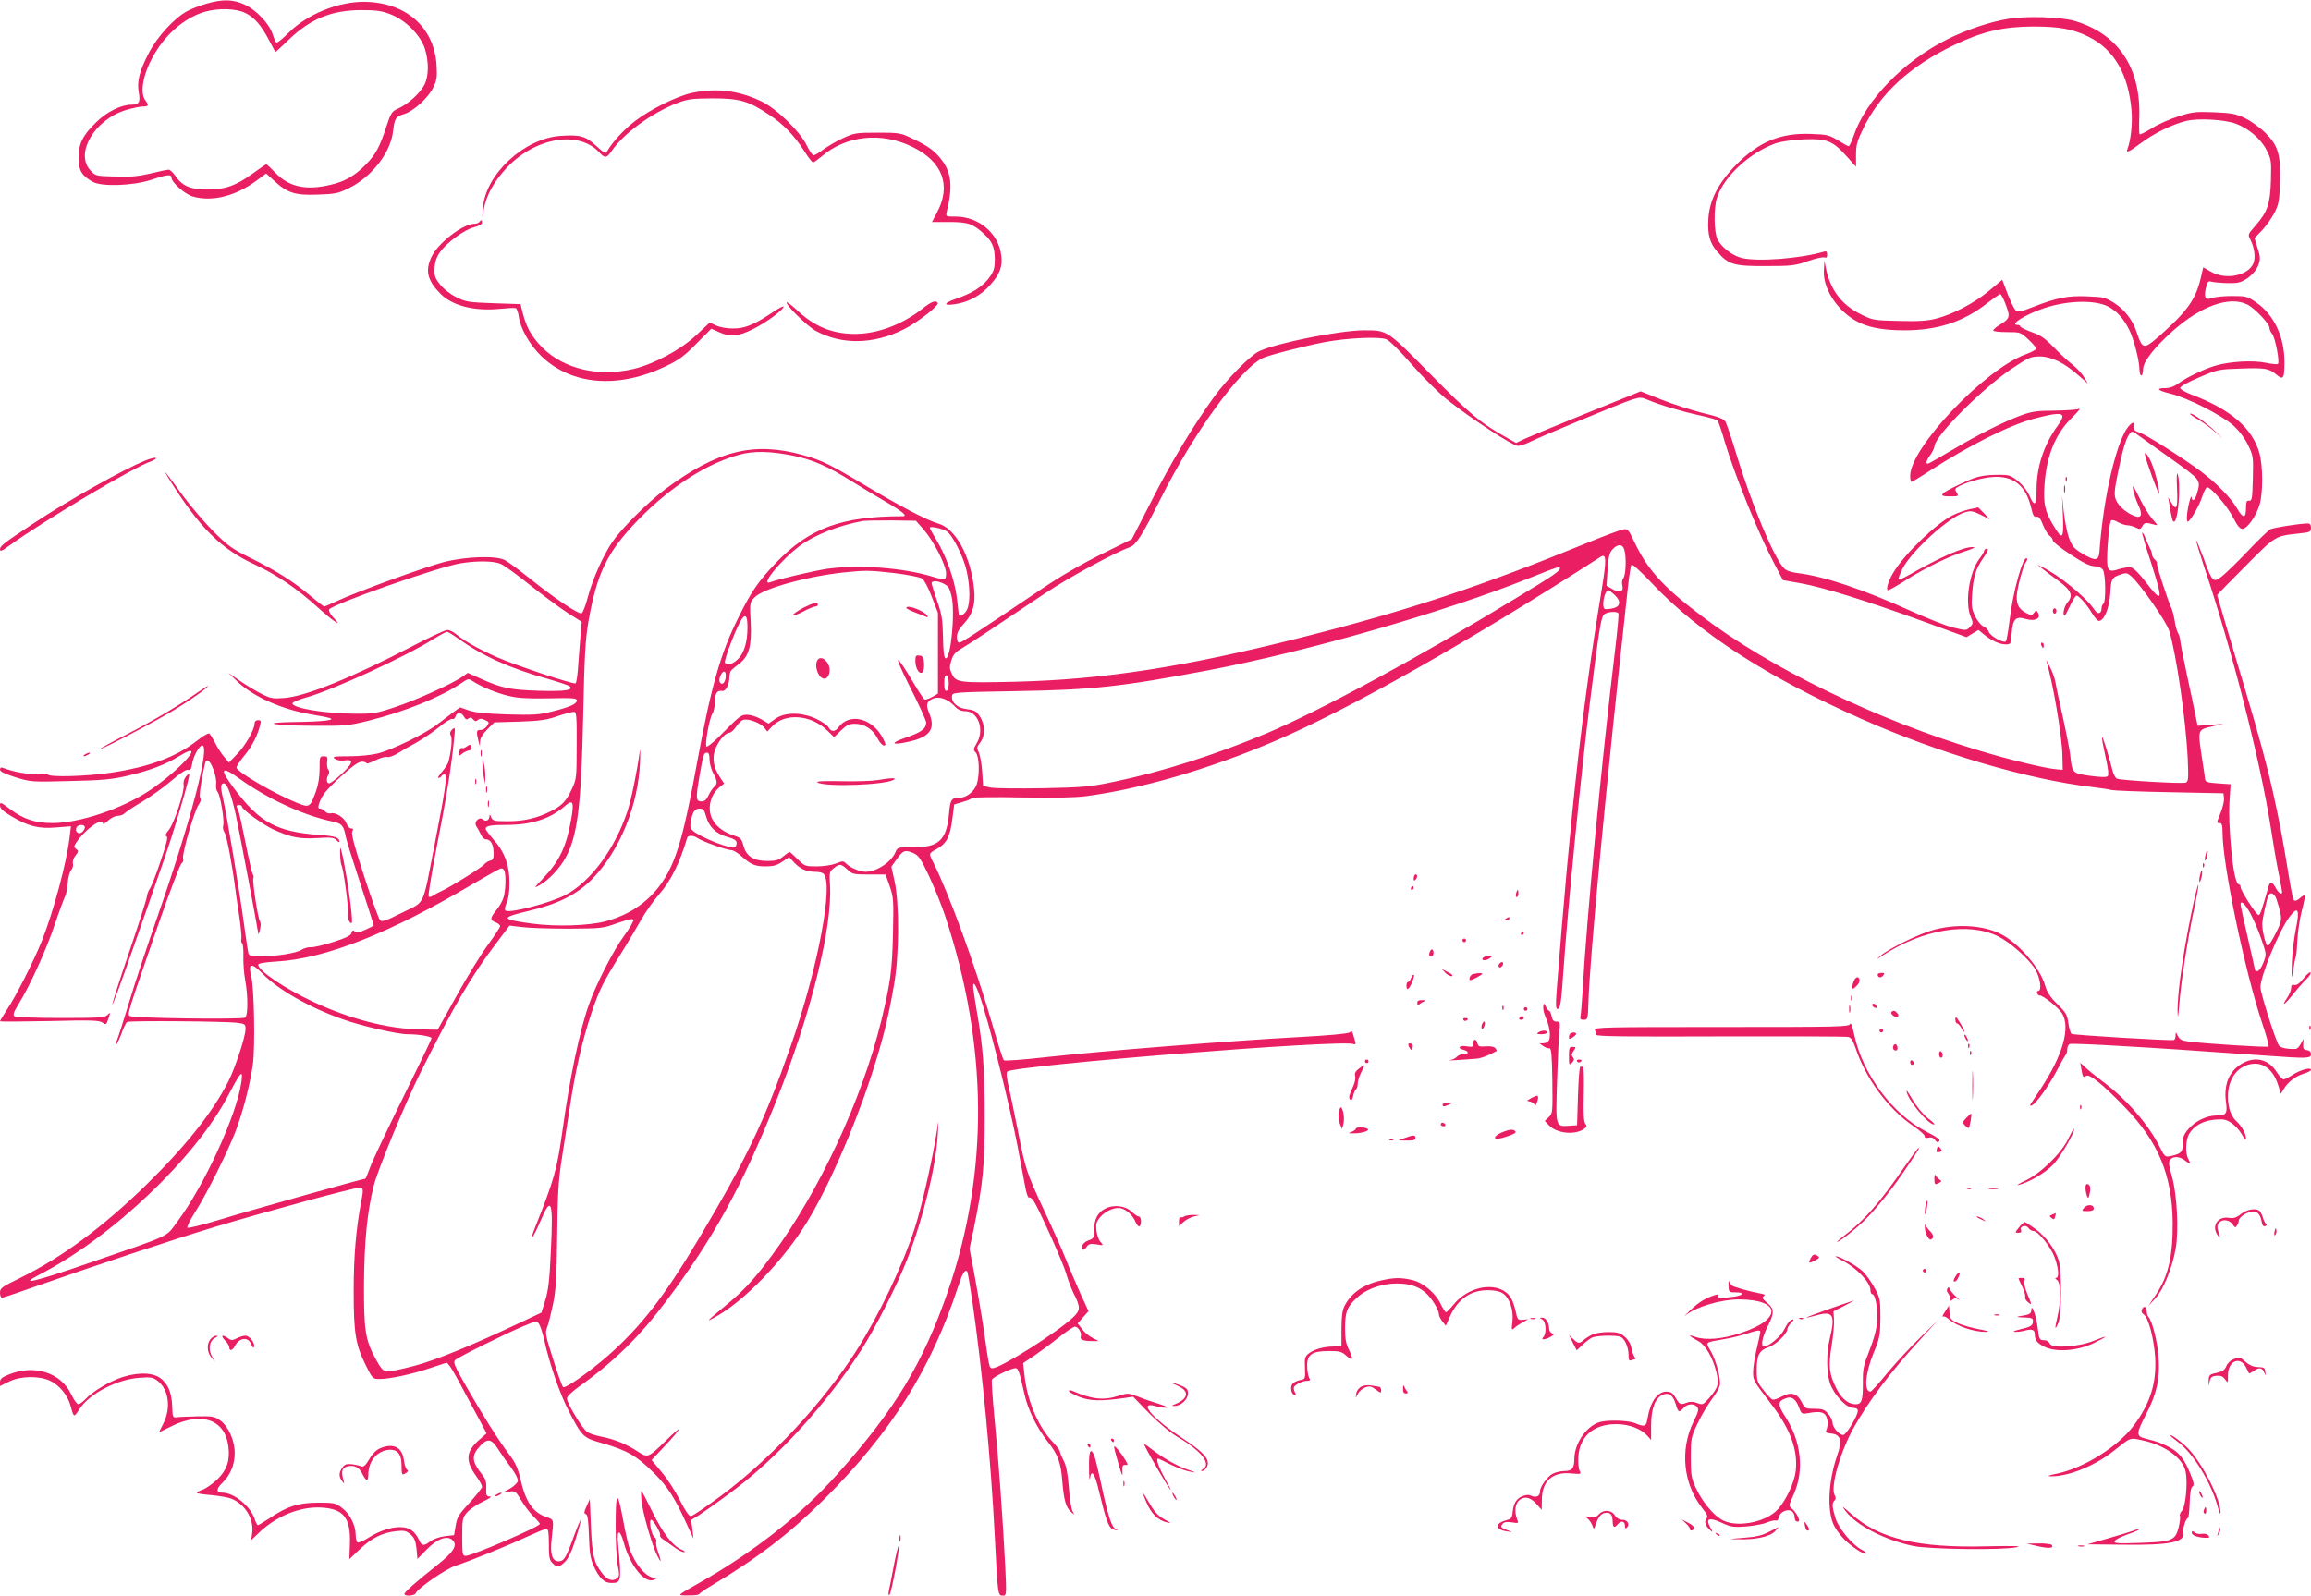 <?xml version="1.0" standalone="no"?>
<!DOCTYPE svg PUBLIC "-//W3C//DTD SVG 20010904//EN"
 "http://www.w3.org/TR/2001/REC-SVG-20010904/DTD/svg10.dtd">
<svg version="1.0" xmlns="http://www.w3.org/2000/svg"
 width="1280pt" height="884pt" viewBox="0 0 1280 884"
 preserveAspectRatio="xMidYMid meet">
<g transform="translate(0,884) scale(0.1,-0.1)"
fill="#e91e63" stroke="none">
<path d="M1145 8820 c-33 -9 -80 -27 -105 -40 -71 -36 -170 -143 -217 -236
-51 -98 -66 -157 -54 -218 9 -52 1 -66 -41 -66 -57 0 -138 -40 -197 -99 -74
-72 -96 -118 -96 -198 0 -67 19 -98 80 -131 50 -27 220 -21 320 11 92 31 115
33 115 12 0 -25 73 -90 116 -103 108 -32 239 1 357 89 l51 38 44 -40 c73 -68
117 -82 241 -77 97 3 113 6 174 36 127 63 231 197 244 315 8 70 15 82 61 95
53 16 135 91 162 148 19 38 22 58 18 122 -12 212 -172 351 -403 352 -145 0
-315 -70 -416 -171 -33 -33 -63 -58 -68 -55 -4 3 -14 24 -21 47 -20 60 -93
136 -158 165 -64 28 -120 29 -207 4z m212 -51 c51 -24 90 -69 134 -153 18 -34
33 -62 34 -64 1 -1 33 28 71 65 120 117 240 167 404 167 87 0 115 -4 165 -24
82 -32 164 -115 188 -189 23 -72 22 -152 -2 -200 -24 -47 -90 -107 -143 -131
-38 -17 -42 -23 -68 -101 -36 -112 -59 -155 -115 -212 -62 -62 -115 -93 -195
-111 -135 -32 -228 -12 -303 65 -26 27 -49 49 -52 49 -2 0 -35 -22 -72 -49
-96 -70 -155 -91 -255 -91 -93 0 -138 19 -177 76 -13 18 -29 34 -36 34 -8 0
-53 -9 -101 -21 -68 -16 -112 -20 -197 -17 -108 3 -109 3 -138 36 -84 94 25
279 197 332 36 11 79 20 95 20 32 0 35 6 14 34 -36 47 -7 171 66 282 68 105
169 183 268 210 74 20 168 17 218 -7z"/>
<path d="M11120 8735 c-98 -16 -234 -62 -335 -113 -242 -121 -451 -337 -518
-534 -11 -32 -23 -58 -28 -58 -4 0 -31 15 -60 33 -48 29 -60 32 -150 35 -166
6 -284 -42 -409 -167 -102 -102 -153 -201 -158 -307 -5 -85 9 -133 51 -180 60
-70 93 -79 267 -78 141 0 162 2 232 27 43 15 84 24 93 21 11 -4 15 0 15 16 0
16 -5 20 -17 16 -132 -39 -370 -57 -457 -35 -51 13 -110 58 -133 102 -20 39
-22 175 -3 232 38 117 182 250 325 301 31 10 91 19 156 22 128 5 160 -8 238
-95 l51 -57 0 65 c0 55 6 77 39 145 95 197 259 347 505 465 157 75 270 101
436 102 148 0 223 -14 311 -58 140 -71 218 -208 235 -408 6 -73 -4 -165 -23
-214 -9 -23 11 -14 72 32 72 55 181 108 254 125 66 16 208 8 271 -14 73 -26
141 -84 173 -146 27 -52 28 -60 25 -170 -4 -131 -19 -175 -89 -254 -39 -44
-39 -46 -25 -73 23 -45 30 -100 17 -132 -29 -69 -155 -94 -236 -46 l-42 24
-12 -53 c-23 -104 -64 -171 -162 -264 -50 -48 -105 -96 -121 -106 -37 -24 -48
-14 -73 62 -22 69 -69 129 -129 166 -43 27 -59 31 -145 34 -109 5 -170 -8
-301 -59 -63 -25 -83 -29 -94 -20 -12 10 -35 59 -66 144 l-10 27 -72 -60 c-82
-69 -202 -132 -297 -156 -49 -12 -99 -15 -206 -12 -135 3 -143 4 -207 36 -108
53 -170 135 -195 257 l-8 40 -3 -53 c-6 -97 69 -216 173 -277 65 -38 148 -55
274 -55 182 0 326 47 457 150 35 27 68 50 73 50 5 0 19 -27 31 -60 25 -67 23
-74 -36 -111 -19 -11 -34 -25 -34 -30 0 -5 34 -9 75 -9 75 0 76 0 121 -42 24
-22 43 -45 41 -51 -1 -5 -27 -19 -57 -30 -227 -82 -640 -518 -640 -673 0 -19
3 -34 7 -34 3 0 47 26 97 59 223 144 445 255 580 291 163 43 187 36 134 -37
-77 -105 -118 -229 -118 -355 0 -89 -12 -99 -39 -35 -21 48 -78 103 -117 113
-14 4 -58 4 -99 2 -60 -4 -90 -13 -164 -48 -118 -56 -130 -70 -62 -70 49 0 51
1 39 20 -11 17 -10 22 2 30 37 24 131 52 192 57 119 10 190 -46 219 -174 9
-39 15 -49 29 -46 12 3 21 -8 35 -44 10 -26 27 -54 37 -61 10 -7 18 -19 18
-26 0 -8 44 -43 98 -78 69 -46 107 -64 131 -65 21 0 39 -7 48 -19 16 -21 18
-180 3 -189 -5 -3 -10 -15 -10 -25 0 -31 -22 -36 -39 -9 -45 69 -198 194 -291
238 l-25 12 25 -20 c14 -11 54 -42 90 -68 73 -54 85 -83 50 -122 -18 -22 -28
-71 -14 -71 3 0 16 25 30 55 14 30 30 55 35 55 14 0 57 -49 86 -97 14 -24 31
-43 38 -43 29 0 58 70 63 151 5 83 8 90 60 107 28 10 35 8 57 -11 52 -47 195
-252 210 -303 40 -132 91 -489 102 -701 5 -120 4 -133 -11 -139 -19 -7 -354
12 -380 22 -9 3 -21 25 -26 48 -24 93 -53 186 -57 182 -3 -2 6 -50 18 -105 16
-69 20 -104 13 -111 -7 -7 -39 -6 -99 2 -99 15 -98 14 -109 118 -3 25 -21 119
-41 210 -21 91 -39 179 -42 197 -3 17 -16 53 -30 80 -13 26 -22 41 -19 32 37
-122 86 -410 89 -522 l2 -82 -35 3 c-62 5 -261 53 -426 103 -571 171 -1164
459 -1547 752 -206 156 -292 252 -363 401 -36 76 -38 78 -68 72 -17 -4 -103
-36 -191 -72 -589 -241 -991 -375 -1580 -524 -650 -165 -1102 -235 -1590 -247
-309 -7 -330 -5 -352 42 -14 29 -15 41 -4 75 10 33 22 47 58 68 44 26 174 112
463 306 123 83 388 227 467 254 35 12 70 67 171 268 180 360 435 713 563 779
31 16 228 67 349 90 122 23 301 31 339 15 17 -7 77 -66 141 -140 62 -71 149
-157 194 -193 130 -104 365 -257 392 -257 14 0 42 9 64 20 57 29 507 216 566
235 48 15 54 15 90 0 65 -28 189 -65 287 -86 50 -11 95 -24 100 -28 4 -4 23
-59 41 -122 55 -183 187 -509 274 -673 l47 -90 97 -17 c123 -22 366 -97 676
-210 l244 -89 33 20 33 20 28 -23 c42 -35 89 -57 122 -57 29 0 30 1 34 60 6
80 22 98 77 81 51 -15 86 1 70 32 -10 17 -11 18 -23 2 -12 -16 -15 -16 -44 -1
-38 20 -52 44 -52 88 0 43 35 174 51 194 6 8 9 17 6 20 -21 21 -79 -187 -97
-347 -7 -57 -16 -108 -20 -112 -12 -13 -88 30 -95 53 -4 12 -17 25 -30 30 -12
5 -32 29 -45 55 -19 40 -22 57 -17 123 7 98 19 138 62 201 26 37 31 51 20 51
-8 0 -15 -5 -15 -11 0 -6 -12 -26 -26 -44 -57 -75 -82 -242 -49 -322 15 -35
14 -38 -4 -57 -20 -20 -22 -20 -92 -3 -39 9 -144 51 -235 92 -265 120 -479
192 -627 210 -39 5 -65 14 -77 28 -56 59 -178 353 -260 622 -28 94 -57 179
-64 190 -10 15 -44 28 -126 47 -62 16 -165 49 -228 74 l-115 46 -61 -25 c-34
-13 -168 -68 -299 -121 -131 -53 -258 -106 -284 -118 l-46 -22 -51 29 c-144
80 -205 131 -421 350 -243 247 -240 245 -369 245 -133 0 -485 -70 -582 -116
-49 -23 -176 -152 -249 -252 -115 -159 -236 -358 -345 -573 l-111 -216 -172
-85 c-107 -53 -233 -126 -332 -194 -380 -256 -439 -294 -452 -294 -8 0 -13 12
-13 31 0 23 11 44 39 74 50 54 65 108 56 194 -19 181 -102 332 -197 360 -65
19 -214 97 -408 213 -196 117 -239 138 -343 167 -272 76 -475 25 -762 -189
-97 -73 -241 -216 -293 -292 -51 -75 -109 -205 -135 -302 -13 -50 -29 -92 -36
-94 -17 -6 -152 85 -285 192 -60 48 -123 94 -140 103 -49 26 -216 20 -338 -11
-101 -26 -489 -167 -594 -217 -34 -16 -65 -29 -68 -29 -4 0 -36 25 -73 56 -92
78 -192 142 -330 210 -105 52 -128 67 -209 148 -50 50 -125 138 -168 196 -106
145 -122 165 -79 95 171 -272 286 -386 477 -474 116 -54 229 -130 346 -236 91
-82 144 -116 86 -56 -16 17 -26 36 -23 44 10 27 604 236 727 256 90 15 184 14
223 -3 18 -7 91 -60 162 -117 72 -57 165 -126 208 -154 l79 -50 -6 -65 c-3
-36 -9 -111 -13 -168 -3 -56 -10 -105 -15 -108 -12 -7 -333 100 -438 146 -95
42 -181 90 -223 126 -16 13 -38 24 -49 24 -12 0 -98 -40 -192 -89 -336 -175
-592 -279 -711 -288 -63 -5 -76 -3 -125 22 -30 15 -84 47 -120 72 l-65 45 51
-49 c88 -84 252 -156 414 -182 41 -7 84 -15 95 -19 37 -11 -33 -20 -185 -22
-214 -3 -132 -20 100 -21 174 -1 192 1 305 29 202 51 398 131 510 207 38 26
40 27 65 10 48 -31 133 -66 199 -81 48 -12 107 -15 221 -13 131 3 155 1 155
-11 0 -20 -38 -37 -137 -62 -72 -18 -103 -20 -248 -16 -120 4 -178 10 -213 22
l-49 17 -36 -26 c-21 -15 -59 -45 -87 -66 -64 -51 -251 -143 -331 -163 -35 -9
-104 -16 -160 -16 -86 0 -96 -2 -79 -14 12 -8 32 -12 51 -9 55 9 51 -15 -12
-73 -32 -30 -64 -54 -71 -54 -15 0 -17 28 -3 50 5 9 5 19 -2 27 -6 7 -8 26 -6
43 4 26 1 30 -19 30 -22 0 -23 -3 -23 -70 0 -46 -7 -89 -21 -127 -31 -85 -36
-88 -97 -64 -128 51 -342 175 -342 199 0 7 18 34 39 60 43 52 74 108 89 165 9
33 9 37 -9 37 -11 0 -19 -7 -19 -17 0 -35 -49 -121 -95 -169 l-47 -49 -27 32
c-15 18 -38 53 -50 78 -12 24 -27 47 -32 51 -6 3 -36 -14 -67 -39 -116 -91
-266 -146 -477 -178 -136 -20 -340 -26 -350 -10 -3 5 -30 7 -60 4 -48 -5 -126
9 -192 34 -7 3 -13 -2 -13 -11 0 -11 26 -23 85 -42 85 -26 88 -27 303 -21 183
4 233 9 322 30 119 28 209 62 281 107 162 99 12 -73 -165 -191 -153 -101 -386
-179 -535 -179 -97 0 -163 22 -239 80 -49 37 -52 38 -52 17 0 -16 17 -32 66
-61 91 -54 150 -69 248 -60 l79 6 -7 -57 c-16 -142 -90 -416 -155 -580 -44
-109 -144 -307 -192 -378 -21 -33 -39 -62 -39 -65 0 -3 123 -2 273 1 232 6
276 4 294 -8 20 -14 22 -13 32 17 14 41 14 42 -5 24 -13 -14 -51 -16 -257 -16
-133 0 -248 4 -256 9 -11 7 -7 21 23 70 64 104 153 301 200 441 25 74 51 143
56 153 6 10 13 43 15 74 2 31 11 63 19 72 8 9 13 26 10 37 -3 12 3 30 14 44
18 22 18 26 4 36 -14 11 -14 14 1 37 47 71 147 143 147 105 0 -6 13 0 28 15
16 15 40 27 54 27 14 0 30 6 37 13 6 7 50 37 98 65 49 29 122 82 163 117 47
41 81 63 91 60 13 -4 18 3 23 32 6 42 40 103 56 103 46 0 -63 -419 -246 -943
-58 -166 -131 -385 -161 -487 -31 -102 -60 -193 -65 -203 -5 -10 -7 -21 -5
-24 3 -2 15 23 28 56 12 34 27 65 33 69 13 8 549 4 613 -5 39 -5 43 -8 43 -34
0 -41 -56 -212 -95 -290 -86 -169 -237 -360 -456 -574 -238 -233 -467 -402
-697 -515 -103 -50 -112 -57 -112 -82 0 -15 5 -28 11 -28 5 0 117 38 247 84
287 101 733 249 937 310 297 89 765 216 796 216 22 0 23 -8 9 -81 -28 -147
-41 -298 -41 -490 0 -236 10 -299 68 -415 36 -72 38 -74 74 -74 58 0 178 26
280 60 l94 31 17 -20 c9 -12 46 -76 81 -144 36 -67 78 -146 94 -175 l28 -53
-42 -37 c-73 -64 -77 -116 -14 -202 17 -24 31 -49 31 -57 0 -7 -31 -46 -68
-87 -60 -65 -70 -80 -78 -127 l-9 -54 -52 -6 c-30 -4 -63 -16 -79 -28 -36 -28
-49 -27 -64 9 -7 17 -24 40 -38 50 -46 37 -150 19 -242 -40 -27 -17 -54 -29
-60 -25 -5 3 -10 23 -10 43 -1 53 -32 115 -76 148 -35 27 -43 29 -133 29 -110
-1 -168 -19 -266 -85 -33 -21 -63 -40 -67 -40 -3 0 -12 16 -18 36 -24 70 -113
143 -177 144 -36 0 -37 20 -3 53 46 44 70 102 70 167 0 70 -35 148 -81 181
-30 21 -43 24 -124 22 -49 -1 -101 -3 -114 -5 -24 -3 -25 0 -27 53 -2 75 -18
120 -54 154 -41 40 -122 46 -217 17 -72 -22 -171 -81 -212 -126 -14 -14 -30
-26 -37 -26 -8 0 -25 25 -40 56 -57 120 -205 167 -347 108 -36 -14 -47 -24
-47 -41 l0 -22 49 24 c62 32 165 34 227 6 52 -24 99 -80 115 -140 18 -66 18
-66 49 -18 54 85 208 166 335 174 62 5 73 2 99 -18 61 -48 74 -150 31 -235
-14 -27 -25 -49 -25 -50 0 0 32 16 71 35 166 82 296 36 314 -113 10 -77 -8
-130 -61 -182 -25 -23 -60 -49 -79 -56 -19 -6 -35 -15 -35 -19 0 -3 36 -9 79
-12 44 -4 95 -13 113 -20 79 -33 127 -116 114 -196 l-5 -34 42 40 c96 93 228
147 344 141 125 -6 166 -56 161 -200 l-3 -86 57 54 c66 63 127 93 202 101 45
5 56 2 80 -18 21 -19 28 -35 33 -80 l5 -56 52 53 c58 60 115 80 144 50 27 -27
4 -65 -83 -134 -120 -95 -185 -152 -185 -163 0 -14 57 -11 63 5 10 26 166 134
219 151 84 28 285 109 392 159 55 25 105 46 112 46 11 0 14 -20 14 -85 0 -72
3 -88 20 -105 26 -26 36 -25 70 8 19 20 38 59 59 127 17 54 29 100 27 102 -2
2 -18 -35 -35 -82 -45 -125 -57 -145 -87 -145 -35 0 -48 39 -39 120 13 116 14
110 -28 125 -76 26 -115 83 -145 212 -14 61 -28 91 -64 138 -57 76 -144 213
-238 378 -63 110 -71 130 -59 142 16 16 280 147 383 190 65 27 69 28 81 11 7
-10 21 -52 30 -93 31 -137 86 -296 137 -394 72 -138 78 -145 182 -174 137 -39
191 -70 282 -160 83 -82 118 -137 186 -285 l39 -85 -6 52 -7 52 44 27 c23 15
104 72 178 127 256 190 522 481 719 786 80 124 199 359 255 502 90 230 161
520 170 694 5 86 5 87 -4 25 -20 -138 -83 -420 -122 -540 -69 -214 -200 -488
-326 -685 -184 -287 -468 -592 -743 -798 -86 -64 -164 -117 -173 -117 -10 0
-32 32 -61 90 -25 49 -70 119 -101 155 l-55 66 75 80 c42 44 76 85 76 90 0 4
-30 -21 -67 -58 -104 -101 -104 -101 -160 -65 -65 42 -128 68 -199 82 -32 6
-69 18 -81 26 -26 16 -113 160 -113 186 0 11 27 37 67 66 192 136 336 277 485
476 262 349 419 635 607 1106 192 479 313 965 298 1198 -4 68 -3 74 21 92 32
26 40 25 75 -7 27 -26 34 -28 120 -28 l92 0 23 -65 c21 -61 22 -77 18 -260 -4
-204 -14 -275 -65 -486 -107 -436 -343 -944 -604 -1297 -95 -129 -155 -195
-252 -275 -113 -94 -119 -100 -69 -72 164 89 378 310 513 528 115 187 256 507
355 807 63 192 95 319 127 504 30 165 31 452 4 578 l-18 81 29 41 c36 50 46
54 90 36 31 -13 42 -28 89 -127 29 -62 70 -162 90 -223 238 -718 243 -1418 15
-2080 -137 -397 -293 -655 -611 -1011 -200 -225 -460 -430 -765 -603 -130 -74
-127 -70 -62 -70 31 -1 58 3 60 7 2 4 32 26 68 47 257 153 437 292 626 480
371 371 589 716 739 1172 25 78 39 102 52 89 3 -3 16 -79 29 -168 55 -380 103
-884 124 -1303 16 -319 17 -325 43 -325 22 0 22 0 15 157 -13 259 -37 595 -59
816 -11 114 -18 215 -15 223 6 15 105 64 131 64 15 0 22 -21 50 -147 20 -87
67 -181 128 -260 57 -72 73 -115 81 -223 9 -103 20 -142 48 -166 21 -19 21
-19 8 5 -7 14 -16 73 -20 132 -6 76 -14 118 -29 147 -12 23 -21 46 -21 52 0 5
-17 27 -37 49 -83 86 -144 230 -159 375 l-7 64 60 40 c33 23 95 68 137 102 41
33 82 60 90 60 18 0 40 -36 32 -55 -6 -17 15 -25 62 -25 l37 0 -34 18 c-19 9
-45 31 -58 49 l-24 31 30 34 30 34 -46 100 c-24 54 -61 140 -80 189 -20 50
-73 169 -118 265 -99 213 -106 234 -145 435 -18 88 -40 198 -51 244 -13 54
-16 88 -10 94 34 34 1849 179 1917 153 12 -4 14 -1 10 14 -3 11 -9 29 -12 41
-4 16 -9 18 -19 9 -9 -7 -118 -17 -287 -26 -355 -19 -1090 -77 -1386 -110
-133 -15 -237 -23 -242 -18 -5 5 -34 95 -64 199 -93 323 -241 727 -327 897
-25 49 -25 50 17 73 55 30 75 65 88 162 l11 86 47 14 c26 7 49 17 52 22 3 4
126 6 273 3 176 -3 299 -1 358 7 303 40 673 147 1036 301 416 177 1083 554
1811 1023 36 24 38 -5 8 -188 -107 -649 -171 -1224 -248 -2213 -6 -79 -5 -102
5 -102 15 0 20 30 33 220 24 346 97 1085 145 1470 54 431 63 484 81 497 20 15
70 17 78 5 3 -5 -6 -98 -19 -208 -72 -593 -158 -1487 -180 -1894 -4 -58 -8
-115 -11 -128 -3 -18 0 -22 18 -22 22 0 23 4 26 98 7 241 94 1166 217 2284 7
70 17 133 21 139 4 7 50 -35 116 -105 258 -273 640 -520 1163 -751 427 -189
912 -332 1270 -375 50 -6 99 -13 110 -17 11 -3 155 -9 320 -12 l300 -6 3 -26
c2 -14 -6 -49 -17 -78 -25 -62 -25 -61 -6 -61 11 0 15 -13 15 -53 0 -176 123
-767 220 -1057 23 -67 38 -125 35 -128 -5 -6 -339 15 -437 27 -42 5 -55 11
-65 31 -12 24 -13 24 -13 3 0 -12 -4 -23 -10 -25 -17 -5 -554 27 -566 34 -6 4
-14 31 -18 60 -6 46 -14 59 -61 105 -41 40 -57 66 -69 107 -26 87 -128 211
-224 270 -92 57 -246 72 -386 36 -81 -21 -251 -103 -301 -146 -27 -23 -25 -22
15 4 220 143 472 185 636 105 66 -32 168 -122 206 -182 28 -46 39 -121 17
-121 -6 0 -9 -6 -6 -12 2 -7 8 -13 14 -13 20 0 105 -68 124 -99 48 -79 5 -232
-120 -421 -25 -38 -50 -76 -54 -82 -5 -9 -3 -11 7 -7 23 9 96 111 139 194 21
41 43 79 48 85 5 5 9 19 9 32 0 13 6 26 14 29 8 3 135 -2 282 -11 244 -14 358
-22 814 -54 217 -16 240 -15 240 8 0 13 -8 21 -22 23 -19 2 -23 9 -21 33 l2
30 -15 -27 c-8 -16 -20 -28 -27 -29 -42 -3 -84 5 -94 18 -18 23 -103 291 -103
324 0 61 102 310 160 388 48 65 59 44 36 -67 -10 -48 -20 -132 -22 -187 -3
-94 -2 -96 7 -40 5 33 12 67 15 75 3 8 7 51 9 95 2 44 13 116 24 159 12 44 19
82 16 84 -3 3 -13 -2 -23 -11 -10 -10 -23 -17 -29 -17 -13 0 -12 -8 -59 275
-20 121 -60 315 -89 430 -50 198 -76 286 -226 788 -32 108 -59 199 -59 200 0
2 70 74 156 160 170 171 163 167 302 182 57 6 62 9 62 31 0 17 -6 24 -18 24
-42 0 -188 -23 -207 -32 -11 -6 -66 -59 -123 -119 -56 -59 -121 -122 -143
-140 -51 -40 -55 -37 -104 99 -21 56 -40 101 -41 99 -2 -2 17 -64 41 -138 153
-453 313 -1078 371 -1447 14 -92 34 -209 45 -261 10 -51 19 -97 19 -102 0 -20
-20 -7 -35 21 -18 34 -31 38 -39 13 -37 -132 -48 -163 -56 -163 -13 0 -100
136 -100 155 0 8 -4 15 -9 15 -19 0 -38 104 -49 270 -7 110 -7 155 0 245 l3
40 -70 5 c-61 4 -70 8 -72 25 -1 11 -7 52 -13 90 -29 192 -32 180 59 202 l56
13 -72 -6 -71 -5 -12 58 c-6 32 -27 132 -47 223 -19 91 -36 176 -37 190 -1 14
-7 35 -14 46 -6 12 -14 41 -17 65 -4 24 -11 53 -16 64 -24 54 -85 241 -82 251
2 6 -3 17 -12 24 -8 7 -15 19 -15 26 0 8 -4 22 -10 32 -5 9 -16 35 -25 56 -8
22 -17 37 -20 35 -2 -3 20 -79 50 -169 68 -212 64 -227 -30 -105 -33 44 -67
78 -81 81 -13 3 -43 -1 -68 -9 -56 -19 -66 -10 -65 62 1 81 13 199 22 208 5 4
22 0 38 -10 17 -9 40 -17 52 -17 12 0 33 -6 47 -13 22 -11 26 -10 36 8 10 20
20 22 64 9 24 -7 24 -6 -9 31 -19 22 -52 76 -73 120 -33 67 -38 74 -33 41 4
-21 16 -57 27 -81 27 -55 20 -79 -19 -64 -45 17 -89 55 -103 89 -11 27 -10 47
8 138 26 129 46 201 66 227 14 19 15 19 53 -9 21 -15 104 -75 186 -133 157
-113 157 -112 136 -185 -9 -36 -28 -52 -30 -25 -1 24 -17 -29 -24 -80 -4 -29
-3 -53 2 -53 14 1 64 88 81 140 9 28 21 50 27 50 22 0 113 -106 144 -168 23
-45 37 -62 51 -62 26 0 76 70 95 133 20 67 19 218 -1 288 -40 139 -161 242
-379 324 -33 13 -60 29 -60 36 0 8 47 34 105 58 102 44 108 45 228 49 140 5
159 1 200 -33 39 -33 45 -22 45 69 0 140 -58 262 -156 330 -49 34 -57 36 -134
36 -45 0 -94 -5 -109 -10 -38 -15 -48 -1 -37 51 7 31 14 43 24 40 33 -9 121
-13 154 -7 46 9 101 57 115 102 10 28 9 45 -6 90 l-17 55 41 42 c22 23 53 67
69 97 25 49 28 67 31 172 5 152 -10 202 -82 273 -28 28 -78 64 -111 80 -52 25
-75 29 -172 33 -101 4 -121 2 -195 -22 -46 -14 -112 -43 -147 -65 -36 -22 -67
-38 -70 -35 -3 2 -4 46 -2 97 8 274 -117 459 -358 531 -76 22 -267 29 -371 11z
m556 -1593 c48 -25 86 -66 118 -131 25 -50 56 -171 56 -220 0 -17 5 -31 10
-31 6 0 10 16 10 34 0 41 60 119 164 212 155 138 312 195 411 148 41 -19 125
-107 125 -130 0 -10 7 -25 15 -34 16 -18 43 -155 32 -166 -3 -4 -34 -1 -67 6
-72 15 -199 8 -280 -16 -64 -19 -162 -66 -207 -100 -19 -14 -45 -24 -66 -24
-60 0 -49 -13 25 -31 96 -24 279 -117 345 -174 34 -30 63 -68 83 -108 30 -61
31 -66 28 -187 -3 -112 -5 -125 -20 -124 -15 2 -18 -6 -18 -42 0 -57 -17 -57
-49 -2 -34 59 -112 139 -199 205 -103 77 -313 210 -345 218 -26 7 -31 15 -28
42 4 28 -31 -2 -53 -46 -62 -123 -119 -395 -138 -661 -4 -47 -25 -49 -93 -8
-47 28 -58 41 -74 84 -11 28 -24 93 -30 145 l-10 94 5 -113 c5 -131 -2 -138
-54 -51 -46 77 -55 119 -48 224 12 164 61 283 155 374 31 30 47 51 36 46 -11
-5 -72 -9 -135 -10 -94 0 -127 -5 -180 -24 -97 -35 -250 -112 -384 -192 -66
-39 -125 -73 -133 -76 -20 -8 -16 14 9 47 12 17 22 39 23 49 4 58 268 322 427
428 96 64 106 68 158 68 63 -1 134 -35 215 -107 l49 -43 -20 34 c-10 18 -39
50 -64 70 -25 19 -72 63 -105 97 -47 49 -73 67 -122 84 -35 13 -63 27 -63 31
0 5 -7 9 -15 9 -50 0 44 59 151 94 128 42 277 45 350 8z m-7280 -827 c106 -22
192 -60 316 -138 57 -35 147 -90 201 -121 87 -51 116 -76 87 -76 -340 0 -519
-66 -706 -262 -92 -97 -133 -155 -202 -295 -101 -201 -153 -383 -232 -813 -55
-300 -89 -440 -130 -540 -69 -173 -198 -287 -375 -334 -94 -25 -271 -31 -408
-13 -177 24 -178 33 -12 72 157 37 261 90 344 174 154 157 257 410 266 651 2
52 1 79 -1 60 -15 -112 -48 -274 -70 -338 -69 -206 -202 -386 -341 -460 -83
-44 -308 -103 -333 -87 -6 4 -4 20 6 43 11 23 16 65 16 112 0 96 -28 172 -88
238 -24 28 -44 54 -44 60 0 17 28 22 119 22 134 0 239 34 317 102 47 42 55 28
38 -69 -28 -157 -64 -233 -163 -337 -45 -47 -45 -48 -12 -30 50 28 112 94 143
151 67 122 87 283 98 783 7 335 12 426 29 525 47 270 104 387 275 564 178 183
378 312 561 362 80 22 172 20 301 -6z m720 -409 c55 -63 124 -197 124 -242 0
-39 -4 -40 -75 -19 -163 50 -408 68 -582 44 -70 -10 -271 -57 -315 -74 -63
-25 54 120 162 201 81 60 214 113 350 138 14 2 85 3 159 3 l134 -2 43 -49z
m128 -10 c33 -21 95 -146 111 -223 19 -89 19 -177 0 -213 -14 -27 -45 -42 -45
-22 0 4 -5 45 -10 90 -13 100 -57 227 -111 316 -21 36 -39 68 -39 72 0 11 70
-4 94 -20z m3753 -103 c12 -41 8 -140 -6 -157 -7 -8 -9 -25 -5 -40 8 -35 -16
-43 -57 -19 l-31 18 6 89 c5 73 10 94 28 113 29 31 56 30 65 -4z m-357 -101
c0 -16 -32 -38 -245 -167 -528 -322 -1082 -622 -1380 -748 -284 -119 -578
-213 -844 -268 -133 -28 -167 -31 -396 -36 -137 -2 -268 -1 -290 4 l-40 9 -5
79 c-3 44 -12 92 -19 107 -12 24 -11 30 8 54 29 37 28 100 -2 145 -19 29 -30
35 -71 40 -53 6 -88 37 -83 74 2 19 12 20 357 26 422 7 579 24 1060 115 545
103 1312 323 1785 513 160 64 165 65 165 53z m-3685 -27 c71 -9 139 -22 151
-30 13 -8 35 -49 55 -102 l34 -88 0 -224 0 -224 -33 -19 c-18 -10 -37 -16 -42
-13 -5 3 -34 47 -64 98 -102 171 -110 158 -17 -27 50 -98 91 -188 91 -199 0
-34 -28 -55 -114 -84 -88 -30 -80 -44 14 -23 123 27 154 71 115 163 -18 44
-12 62 24 77 35 14 83 -4 120 -44 17 -18 35 -26 57 -26 72 0 109 -104 63 -179
-18 -31 -19 -35 -4 -51 19 -21 22 -122 5 -175 -14 -41 -57 -75 -97 -75 -44 0
-50 -10 -57 -92 -14 -143 -57 -183 -198 -182 -85 0 -87 0 -98 -27 -23 -55
-105 -109 -165 -109 -32 0 -85 22 -108 45 -16 16 -20 16 -57 1 -23 -9 -69 -16
-106 -16 -64 0 -68 1 -106 40 -22 22 -43 40 -45 40 -3 0 -18 -11 -35 -25 -24
-20 -40 -25 -86 -25 -78 0 -118 25 -134 84 -10 38 -17 45 -47 55 -116 35 -166
121 -127 215 7 18 26 42 40 54 l27 21 -26 39 c-32 49 -41 99 -25 146 15 45 56
96 78 96 10 0 27 15 39 34 12 18 30 36 41 38 27 8 94 -17 115 -43 l17 -22 25
27 c72 78 216 68 308 -22 l37 -36 38 37 c31 30 45 37 77 37 53 0 99 -30 125
-80 11 -22 27 -40 35 -40 13 0 12 6 -4 38 -58 115 -188 146 -249 60 -17 -23
-39 -23 -52 1 -5 11 -35 32 -66 47 -81 39 -175 40 -229 2 l-38 -27 -42 25
c-23 13 -57 24 -76 24 -36 0 -39 -3 -161 -126 -32 -31 -61 -54 -65 -50 -10 10
16 157 33 183 8 12 14 42 14 67 0 46 12 63 41 58 19 -3 39 37 39 78 0 16 6 34
13 39 6 6 26 22 44 36 52 42 67 97 61 226 -6 110 -5 112 21 139 45 49 290 117
497 139 118 12 138 12 279 -4z m274 -60 c23 -11 32 -26 41 -66 22 -90 -4 -356
-33 -346 -8 2 -13 42 -14 119 -2 99 -7 126 -33 200 -16 48 -30 91 -30 97 0 16
36 14 69 -4z m3714 -61 c38 -35 33 -66 -13 -75 -19 -4 -38 -5 -42 -3 -19 12
-1 104 20 104 4 0 20 -12 35 -26z m-4803 -180 c0 -80 -18 -141 -52 -175 -29
-29 -61 -38 -73 -20 -3 5 12 55 34 111 63 162 91 188 91 84z m-1605 -60 c137
-98 287 -166 495 -224 63 -18 119 -37 125 -42 24 -22 -25 -29 -170 -25 -161 5
-208 15 -327 69 l-67 30 -30 -21 c-53 -38 -252 -128 -371 -168 -108 -36 -122
-38 -230 -37 -163 1 -340 31 -340 57 0 7 36 22 80 34 147 42 538 221 700 322
36 22 70 40 75 41 6 0 33 -16 60 -36z m1485 -206 c0 -33 -16 -56 -30 -42 -7 7
-8 19 -1 37 13 33 31 35 31 5z m1235 -43 c0 -22 -5 -40 -12 -42 -9 -3 -13 9
-13 42 0 33 4 45 13 43 7 -3 12 -21 12 -43z m-2061 -345 c0 -177 -1 -187 -26
-240 -31 -68 -55 -93 -116 -124 -77 -39 -150 -56 -239 -56 -77 0 -84 2 -93 23
-6 16 -9 17 -9 5 -1 -23 -19 -32 -36 -18 -22 18 -53 -15 -36 -39 6 -9 17 -28
24 -43 6 -16 19 -28 28 -28 26 0 42 -27 43 -73 1 -33 -3 -42 -18 -45 -11 -2
-27 -12 -35 -22 -17 -19 -186 -124 -236 -147 -16 -7 -38 -19 -47 -25 -9 -7
-20 -9 -24 -5 -4 4 16 125 44 270 51 255 84 459 97 602 7 66 6 69 -10 54 -12
-12 -15 -22 -8 -34 9 -15 3 -81 -12 -142 -3 -13 -19 -38 -36 -58 -17 -19 -26
-35 -21 -35 6 0 14 5 17 10 3 6 11 10 17 10 17 0 5 -85 -52 -375 -73 -372 -51
-325 -182 -391 -91 -46 -113 -53 -123 -42 -7 7 -47 117 -88 243 -55 168 -72
235 -66 248 7 13 6 17 -6 17 -9 0 -20 12 -26 28 -11 31 -59 63 -87 56 -10 -3
-24 2 -31 10 -8 9 -20 16 -28 16 -10 0 -12 6 -7 23 15 49 36 76 122 155 64 58
98 82 116 82 14 0 26 -4 26 -9 0 -4 21 3 48 16 26 13 55 22 66 19 10 -3 35 6
55 18 20 13 66 40 104 60 37 21 95 60 128 87 33 28 66 48 74 46 7 -3 15 3 18
14 7 25 33 24 47 -2 9 -15 15 -18 24 -10 10 8 17 7 26 -4 10 -12 16 -13 27 -4
10 9 20 9 39 0 24 -11 25 -13 11 -34 -8 -12 -24 -22 -36 -21 -22 1 -24 -9 -11
-61 l8 -30 1 28 c1 17 15 41 40 66 l39 39 138 4 c115 4 152 9 214 31 41 14 82
24 90 23 13 -1 15 -29 14 -186z m736 -78 c0 -20 9 -54 20 -75 24 -44 25 -60 6
-76 -8 -7 -22 -27 -31 -46 -12 -26 -22 -35 -40 -35 -31 0 -32 16 -10 145 20
115 23 125 41 125 10 0 14 -12 14 -38z m-2747 -58 c10 -27 17 -62 14 -79 -2
-16 1 -35 8 -42 15 -14 40 -166 31 -188 -3 -9 0 -26 8 -38 12 -18 42 -177 60
-317 2 -19 12 -84 21 -144 9 -61 14 -118 12 -128 -3 -10 -1 -21 4 -24 5 -3 8
-35 7 -72 -1 -37 3 -96 10 -132 16 -86 16 -195 0 -208 -15 -11 -619 -4 -639 9
-15 9 -15 8 155 499 64 184 123 340 131 346 9 6 13 19 9 27 -8 21 62 265 86
298 11 16 15 30 9 36 -8 8 5 100 26 191 8 35 28 21 48 -34z m142 -47 c156
-112 351 -203 514 -238 54 -11 64 -22 75 -79 3 -20 40 -138 81 -263 41 -125
75 -230 75 -233 0 -3 -21 -14 -46 -25 -33 -15 -49 -18 -58 -10 -10 9 -15 7
-19 -8 -3 -14 -30 -27 -101 -50 -54 -17 -109 -30 -124 -29 -15 1 -38 -5 -52
-14 -29 -19 -138 -36 -227 -37 -50 0 -63 3 -67 17 -3 9 -14 87 -26 172 -24
179 -94 595 -115 688 -15 62 -13 82 5 82 18 0 42 -64 67 -179 22 -104 121
-629 124 -655 1 -6 5 5 9 24 5 19 5 39 0 45 -11 13 -43 223 -37 240 3 7 2 16
-3 21 -4 5 -22 83 -40 174 -18 91 -36 173 -41 182 -12 24 -11 28 6 28 8 0 15
-4 15 -9 0 -15 115 -99 171 -125 98 -45 146 -55 245 -49 76 5 93 3 107 -11 9
-10 17 -14 17 -9 -1 23 -23 31 -110 37 -239 18 -331 68 -473 257 -84 111 -74
130 28 56z m2585 -207 c16 -60 54 -98 116 -116 40 -11 54 -20 54 -34 0 -10 -4
-21 -9 -24 -20 -13 -191 54 -234 92 -13 12 -16 24 -11 51 10 53 22 71 49 71
20 0 26 -7 35 -40z m-3440 -64 c0 -7 -7 -19 -15 -26 -19 -16 -41 1 -32 24 8
20 47 21 47 2z m3395 -60 c26 -18 161 -66 186 -66 10 0 36 -15 56 -34 54 -47
75 -56 135 -56 41 0 62 6 91 26 l38 25 28 -30 c33 -35 68 -51 114 -51 18 0 38
-4 45 -8 64 -41 -26 -525 -180 -962 -145 -415 -244 -621 -509 -1065 -190 -319
-321 -487 -504 -648 -101 -88 -232 -180 -246 -172 -5 4 -30 72 -55 153 -42
132 -46 149 -34 177 7 16 21 73 32 125 17 79 21 144 24 378 2 222 7 311 23
415 12 73 32 209 47 302 30 201 69 369 119 520 44 130 63 169 159 323 40 64
92 153 117 196 24 43 68 105 97 138 66 74 118 179 158 316 5 16 35 15 59 -2z
m-1071 -182 c9 -24 7 -105 -4 -143 -5 -19 -23 -52 -40 -72 -37 -46 -37 -57 -5
-69 14 -5 25 -15 25 -21 0 -6 -30 -52 -67 -103 -37 -50 -115 -176 -173 -281
l-106 -190 -105 2 c-175 4 -382 58 -585 153 -155 72 -304 173 -304 205 0 8 35
14 103 18 271 16 626 157 1087 430 80 47 150 86 156 86 7 1 15 -6 18 -15z
m9815 -156 c34 -110 34 -112 -4 -188 -19 -38 -39 -70 -44 -70 -11 0 -31 78
-31 120 0 30 26 145 36 162 12 18 33 6 43 -24z m-142 -84 c17 -32 44 -95 59
-140 28 -81 28 -81 10 -128 -10 -25 -24 -46 -32 -46 -8 0 -14 2 -14 5 0 3 -18
84 -40 179 -22 95 -40 178 -40 185 0 27 27 2 57 -55z m-9012 -121 c-58 -79
-155 -269 -193 -378 -51 -143 -106 -406 -146 -694 -31 -223 -45 -272 -156
-551 -32 -83 -6 -47 33 44 61 145 72 116 58 -165 -7 -161 -14 -218 -31 -273
l-21 -68 -112 -53 c-276 -130 -466 -208 -588 -241 -71 -19 -141 -34 -156 -32
-21 2 -34 16 -64 72 -56 104 -64 158 -63 416 2 236 18 396 54 541 23 90 177
463 257 623 186 372 283 538 420 718 l75 100 67 -8 c36 -5 152 -9 256 -9 185
1 192 1 275 31 63 22 86 26 88 17 2 -7 -22 -48 -53 -90z m-2000 -208 c87 -89
262 -189 446 -253 104 -37 301 -82 356 -82 63 0 133 -12 133 -22 0 -6 -72
-155 -159 -332 -87 -176 -169 -349 -181 -383 -13 -35 -24 -63 -26 -63 -13 0
-650 -179 -799 -225 -99 -30 -183 -51 -187 -47 -4 4 15 44 43 87 66 104 176
325 223 445 42 112 79 253 96 369 14 94 8 430 -9 495 -18 71 3 74 64 11z
m3992 -186 c55 -181 148 -558 188 -764 20 -104 41 -214 46 -243 6 -29 14 -50
19 -47 5 3 16 -5 25 -18 30 -46 163 -342 180 -402 9 -32 27 -80 39 -105 42
-83 42 -98 -1 -139 -89 -84 -401 -281 -445 -281 -19 0 -18 -5 -48 205 -11 77
-34 211 -50 298 l-30 159 25 118 c49 240 59 339 59 615 0 264 -9 387 -45 590
-10 61 -19 119 -19 130 0 41 23 -5 57 -116z m-4110 -413 c-25 -182 -206 -576
-356 -776 -65 -87 -23 -67 -481 -225 -311 -108 -403 -129 -280 -66 403 208
864 647 1045 994 70 133 82 145 72 73z m1421 -2033 c17 -27 49 -73 72 -103 23
-31 40 -63 38 -75 -2 -11 -21 -29 -43 -42 l-40 -22 35 5 c34 5 36 3 68 -50 18
-30 48 -69 67 -88 19 -18 35 -36 35 -41 0 -15 -376 -177 -411 -177 -17 0 -19
9 -19 104 0 99 1 106 27 137 15 17 54 44 88 60 38 18 52 28 38 28 -19 1 -21 6
-20 45 2 33 -4 52 -20 73 -61 76 -64 108 -14 162 41 44 63 40 99 -16z"/>
<path d="M12130 6547 c0 -3 21 -18 48 -33 26 -15 70 -48 98 -73 45 -41 45 -40
-6 9 -48 47 -140 111 -140 97z"/>
<path d="M11441 6184 c0 -11 3 -14 6 -6 3 7 2 16 -1 19 -3 4 -6 -2 -5 -13z"/>
<path d="M11432 6130 c0 -19 2 -27 5 -17 2 9 2 25 0 35 -3 9 -5 1 -5 -18z"/>
<path d="M4450 5473 c-30 -16 -56 -34 -58 -40 -2 -7 22 1 53 17 31 17 63 30
71 30 8 0 14 5 14 10 0 17 -24 11 -80 -17z"/>
<path d="M5020 5472 c0 -4 24 -16 53 -27 28 -11 56 -21 61 -24 5 -2 6 2 2 8
-17 27 -116 64 -116 43z"/>
<path d="M5070 5178 c0 -42 23 -78 40 -62 6 6 10 29 8 50 -2 32 -7 40 -25 42
-20 3 -23 -1 -23 -30z"/>
<path d="M4532 5188 c-27 -27 -1 -108 34 -108 23 0 37 41 25 72 -13 34 -43 52
-59 36z"/>
<path d="M4860 4518 c-30 -5 -121 -8 -202 -6 -100 2 -141 0 -130 -7 44 -26
376 -14 422 15 19 12 -13 11 -90 -2z"/>
<path d="M2586 4705 c-10 -8 -22 -12 -26 -10 -5 3 -11 -2 -14 -11 -11 -29 -6
-37 12 -21 9 8 27 17 38 19 15 2 19 8 15 20 -5 14 -8 15 -25 3z"/>
<path d="M2662 4665 c0 -16 2 -22 5 -12 2 9 2 23 0 30 -3 6 -5 -1 -5 -18z"/>
<path d="M2672 4610 c0 -14 3 -45 7 -70 l8 -45 1 45 c0 25 -4 56 -8 70 l-8 25
0 -25z"/>
<path d="M2632 4510 c0 -14 2 -19 5 -12 2 6 2 18 0 25 -3 6 -5 1 -5 -13z"/>
<path d="M2692 4465 c0 -16 2 -22 5 -12 2 9 2 23 0 30 -3 6 -5 -1 -5 -18z"/>
<path d="M2702 4385 c0 -16 2 -22 5 -12 2 9 2 23 0 30 -3 6 -5 -1 -5 -18z"/>
<path d="M1884 4105 c1 -27 4 -54 8 -60 10 -17 40 -237 36 -270 -2 -19 2 -37
11 -45 12 -12 13 -4 7 61 -7 82 -41 287 -55 334 -7 26 -8 24 -7 -20z"/>
<path d="M2750 560 c-8 -5 -10 -10 -5 -10 6 0 17 5 25 10 8 5 11 10 5 10 -5 0
-17 -5 -25 -10z"/>
<path d="M3831 8325 c-82 -18 -228 -90 -313 -155 -59 -45 -122 -112 -154 -166
-10 -18 -15 -15 -62 28 -58 54 -90 63 -199 55 -201 -15 -413 -212 -428 -397
l-4 -55 9 48 c14 76 57 153 127 228 159 168 398 208 512 85 32 -34 41 -33 70
9 65 95 217 207 359 263 60 23 80 26 197 27 152 0 200 -14 314 -90 78 -51 140
-115 197 -204 21 -34 43 -61 47 -61 5 0 27 16 50 35 134 115 331 135 501 51
167 -82 216 -213 136 -363 l-28 -53 96 0 c104 0 133 -10 195 -69 43 -39 57
-74 57 -137 0 -47 -5 -66 -27 -97 -36 -52 -96 -91 -184 -121 -84 -28 -75 -45
13 -27 67 15 125 49 172 102 52 57 70 102 62 162 -14 123 -124 217 -253 217
-55 0 -55 0 -49 28 33 134 26 211 -24 280 -37 52 -80 84 -166 124 -66 32 -74
33 -194 33 -118 0 -129 -2 -190 -30 -36 -16 -84 -45 -108 -62 -23 -18 -48 -33
-55 -33 -8 0 -24 24 -38 53 -35 75 -165 203 -249 244 -128 62 -251 77 -389 48z"/>
<path d="M2655 7610 c-3 -5 -16 -10 -28 -10 -65 -1 -203 -108 -238 -185 -35
-76 -21 -131 52 -204 67 -66 187 -96 329 -82 41 4 80 6 86 4 6 -2 14 -22 17
-45 9 -68 61 -159 126 -222 169 -161 426 -181 691 -54 69 33 101 56 167 124
l83 83 42 -19 c61 -28 104 -25 183 14 72 34 175 109 175 127 0 5 -26 -8 -57
-29 -104 -70 -156 -92 -222 -92 -35 0 -75 7 -95 17 l-35 16 -77 -72 c-88 -81
-232 -158 -345 -185 -192 -46 -385 -1 -505 118 -58 59 -88 111 -108 189 l-13
52 -149 5 c-138 5 -153 7 -206 33 -34 17 -70 45 -90 70 -28 35 -33 48 -31 91
2 35 10 61 30 89 37 53 135 125 189 138 26 7 44 17 44 25 0 16 -6 18 -15 4z"/>
<path d="M4358 7165 c-11 -11 113 -132 160 -158 144 -78 318 -76 487 8 73 36
198 132 189 147 -10 17 -36 7 -86 -33 -112 -88 -249 -139 -373 -139 -125 0
-225 41 -321 132 -28 26 -53 45 -56 43z"/>
<path d="M11880 6323 c1 -22 79 -235 79 -218 1 35 -28 144 -49 185 -19 37 -30
50 -30 33z"/>
<path d="M799 6286 c-120 -49 -428 -222 -614 -346 -167 -111 -184 -124 -185
-143 0 -15 11 -10 57 24 190 137 682 430 781 464 19 7 30 15 25 18 -5 3 -34
-4 -64 -17z"/>
<path d="M12058 6133 c5 -109 -3 -128 -33 -75 l-16 27 5 -30 c15 -91 19 -105
27 -105 24 0 40 213 20 265 -5 11 -6 -26 -3 -82z"/>
<path d="M10910 6019 c-24 -5 -67 -20 -95 -34 -92 -45 -271 -219 -330 -320
-28 -47 -41 -95 -27 -95 5 0 50 25 98 56 111 70 236 131 328 160 44 14 61 23
45 23 -53 2 -172 -50 -366 -160 -23 -13 -44 -21 -47 -18 -3 3 7 30 22 59 49
97 257 286 343 311 34 11 44 9 90 -13 l51 -26 -33 34 c-18 19 -33 34 -33 33
-1 -1 -21 -5 -46 -10z"/>
<path d="M11370 5455 c0 -8 5 -15 10 -15 6 0 10 7 10 15 0 8 -4 15 -10 15 -5
0 -10 -7 -10 -15z"/>
<path d="M11306 5265 c4 -8 8 -15 10 -15 2 0 4 7 4 15 0 8 -4 15 -10 15 -5 0
-7 -7 -4 -15z"/>
<path d="M1095 5004 c-102 -71 -234 -150 -390 -231 -88 -45 -156 -83 -151 -83
17 0 333 167 431 229 89 55 179 121 165 120 -3 0 -27 -16 -55 -35z"/>
<path d="M470 4660 c-8 -5 -10 -10 -5 -10 6 0 17 5 25 10 8 5 11 10 5 10 -5 0
-17 -5 -25 -10z"/>
<path d="M1028 4535 c-9 -12 -14 -31 -11 -43 8 -30 -53 -216 -82 -250 -18 -21
-21 -32 -13 -35 10 -3 1 -40 -32 -136 -24 -73 -51 -142 -60 -154 -8 -12 -15
-31 -16 -42 0 -11 -44 -150 -98 -308 -54 -158 -96 -290 -94 -293 3 -2 53 134
112 303 59 170 134 385 167 478 63 180 152 481 147 495 -2 4 -11 -2 -20 -15z"/>
<path d="M12216 4104 c-4 -14 -5 -28 -3 -31 3 -2 8 8 11 23 4 14 5 28 3 31 -3
2 -8 -8 -11 -23z"/>
<path d="M12201 4044 c0 -11 3 -14 6 -6 3 7 2 16 -1 19 -3 4 -6 -2 -5 -13z"/>
<path d="M12185 3990 c-4 -17 -5 -34 -2 -36 2 -3 7 10 11 27 8 42 0 50 -9 9z"/>
<path d="M7837 3994 c-4 -4 -7 -14 -7 -23 0 -11 3 -12 11 -4 6 6 10 16 7 23
-2 6 -7 8 -11 4z"/>
<path d="M12156 3868 c-58 -261 -97 -523 -95 -633 1 -45 4 -32 10 48 10 125
47 363 84 533 14 64 23 119 21 121 -2 2 -11 -29 -20 -69z"/>
<path d="M7815 3920 c-3 -5 -1 -10 4 -10 6 0 11 5 11 10 0 6 -2 10 -4 10 -3 0
-8 -4 -11 -10z"/>
<path d="M8397 3890 c-3 -11 -1 -20 4 -20 5 0 9 9 9 20 0 11 -2 20 -4 20 -2 0
-6 -9 -9 -20z"/>
<path d="M8340 3750 c-13 -8 -12 -10 3 -10 9 0 17 5 17 10 0 12 -1 12 -20 0z"/>
<path d="M8425 3670 c-3 -5 -1 -10 4 -10 6 0 11 5 11 10 0 6 -2 10 -4 10 -3 0
-8 -4 -11 -10z"/>
<path d="M8100 3630 c0 -5 5 -10 10 -10 6 0 10 5 10 10 0 6 -4 10 -10 10 -5 0
-10 -4 -10 -10z"/>
<path d="M7917 3560 c-3 -13 0 -20 9 -20 8 0 14 9 14 20 0 11 -4 20 -9 20 -5
0 -11 -9 -14 -20z"/>
<path d="M8233 3542 c-24 -4 -32 -22 -10 -22 15 0 43 18 37 22 -3 2 -15 2 -27
0z"/>
<path d="M8307 3503 c-10 -9 -9 -23 2 -23 5 0 11 7 15 15 5 15 -5 20 -17 8z"/>
<path d="M8006 3450 c12 -12 28 -20 35 -18 9 3 0 12 -21 22 l-35 18 21 -22z"/>
<path d="M12760 3421 c-23 -29 -40 -41 -52 -38 -13 4 -18 -1 -18 -16 0 -12 -9
-35 -20 -52 -37 -55 -20 -47 31 17 28 35 62 73 76 86 13 12 23 28 21 34 -2 6
-20 -8 -38 -31z"/>
<path d="M8158 3443 c-16 -4 -27 -33 -13 -33 10 0 65 30 65 35 0 6 -27 5 -52
-2z"/>
<path d="M10400 3441 c0 -18 18 -21 30 -6 10 13 9 15 -9 15 -11 0 -21 -4 -21
-9z"/>
<path d="M7815 3420 c-3 -11 -11 -20 -16 -20 -5 0 -9 -9 -9 -20 0 -32 14 -23
32 20 9 22 13 40 8 40 -5 0 -12 -9 -15 -20z"/>
<path d="M10271 3411 c-6 -11 -11 -27 -11 -37 0 -16 1 -16 20 1 21 19 26 40
11 50 -6 3 -15 -3 -20 -14z"/>
<path d="M10252 3310 c0 -14 2 -19 5 -12 2 6 2 18 0 25 -3 6 -5 1 -5 -13z"/>
<path d="M7850 3284 c0 -12 4 -14 13 -7 6 6 19 13 27 16 9 3 3 6 -12 6 -20 1
-28 -4 -28 -15z"/>
<path d="M8550 3278 c-6 -22 -1 -47 14 -82 20 -45 27 -106 13 -123 -5 -7 -19
-13 -30 -13 l-21 0 21 -15 c12 -9 28 -14 35 -13 10 2 14 -36 16 -179 2 -176 2
-182 -20 -202 l-22 -21 24 -25 c42 -45 145 -55 194 -19 15 11 17 16 7 28 -9
11 -12 57 -9 165 2 83 0 151 -4 151 -5 0 -11 0 -15 0 -5 0 -10 -73 -13 -162
l-5 -162 -44 -3 c-75 -5 -75 -8 -67 242 4 121 9 246 13 278 5 54 4 57 -16 57
-16 0 -23 8 -27 30 -4 17 -10 30 -14 30 -4 0 -12 10 -18 23 -6 12 -11 19 -12
15z"/>
<path d="M10242 3250 c0 -19 2 -27 5 -17 2 9 2 25 0 35 -3 9 -5 1 -5 -18z"/>
<path d="M10370 3271 c0 -5 7 -11 14 -14 10 -4 13 -1 9 9 -6 15 -23 19 -23 5z"/>
<path d="M8321 3254 c0 -11 3 -14 6 -6 3 7 2 16 -1 19 -3 4 -6 -2 -5 -13z"/>
<path d="M8440 3250 c0 -5 5 -10 10 -10 6 0 10 5 10 10 0 6 -4 10 -10 10 -5 0
-10 -4 -10 -10z"/>
<path d="M10477 3234 c-9 -10 16 -32 31 -27 9 4 10 9 1 19 -12 15 -22 18 -32
8z"/>
<path d="M8415 3200 c-3 -5 1 -10 9 -10 9 0 16 5 16 10 0 6 -4 10 -9 10 -6 0
-13 -4 -16 -10z"/>
<path d="M10830 3193 c0 -13 4 -23 10 -23 5 0 16 -12 24 -27 8 -16 15 -23 16
-18 0 6 -11 28 -25 50 -20 33 -24 36 -25 18z"/>
<path d="M8105 3190 c4 -6 11 -8 16 -5 14 9 11 15 -7 15 -8 0 -12 -5 -9 -10z"/>
<path d="M8207 3160 c-3 -11 -2 -20 3 -20 4 0 10 9 13 20 3 11 2 20 -3 20 -4
0 -10 -9 -13 -20z"/>
<path d="M10247 3167 c-6 -16 -57 -17 -713 -17 -640 0 -706 -1 -700 -16 3 -9
6 -21 6 -27 0 -9 168 -11 687 -9 379 1 698 0 710 -3 15 -3 26 -20 39 -57 56
-172 180 -340 322 -437 34 -23 62 -48 62 -55 0 -10 7 -12 21 -9 15 4 27 0 36
-12 9 -14 16 -16 24 -8 8 8 -12 23 -73 54 -186 97 -350 316 -397 533 -11 50
-20 74 -24 63z"/>
<path d="M12791 3144 c0 -11 3 -14 6 -6 3 7 2 16 -1 19 -3 4 -6 -2 -5 -13z"/>
<path d="M10410 3130 c0 -5 5 -10 10 -10 6 0 10 5 10 10 0 6 -4 10 -10 10 -5
0 -10 -4 -10 -10z"/>
<path d="M8520 3120 c-11 -7 -7 -10 18 -10 17 0 32 5 32 10 0 13 -30 13 -50 0z"/>
<path d="M8697 3113 c-4 -3 -7 -12 -7 -20 0 -11 4 -11 20 -1 11 7 20 16 20 20
0 10 -24 10 -33 1z"/>
<path d="M10880 3105 c0 -5 5 -17 10 -25 5 -8 10 -10 10 -5 0 6 -5 17 -10 25
-5 8 -10 11 -10 5z"/>
<path d="M8160 3059 c0 -19 -4 -21 -35 -16 -40 7 -58 -9 -20 -19 32 -8 33 -24
1 -24 -13 0 -29 -6 -36 -14 -6 -8 -24 -17 -38 -19 -15 -3 2 -2 38 0 36 3 81 6
101 7 28 1 72 17 118 43 2 2 -1 9 -7 16 -7 8 -27 12 -53 10 -34 -3 -42 0 -46
17 -7 27 -23 26 -23 -1z"/>
<path d="M7800 3053 c0 -5 4 -14 9 -21 7 -11 9 -11 14 1 3 8 3 18 0 21 -9 8
-23 7 -23 -1z"/>
<path d="M10487 3046 c-6 -15 1 -26 15 -26 11 0 10 27 -1 34 -5 3 -11 0 -14
-8z"/>
<path d="M10901 3044 c0 -11 3 -14 6 -6 3 7 2 16 -1 19 -3 4 -6 -2 -5 -13z"/>
<path d="M8690 2988 c0 -49 1 -51 17 -36 12 13 14 20 5 31 -9 10 -8 19 4 35
14 20 14 22 -5 22 -19 0 -21 -6 -21 -52z"/>
<path d="M10740 3001 c0 -12 5 -21 10 -21 6 0 10 6 10 14 0 8 -4 18 -10 21 -5
3 -10 -3 -10 -14z"/>
<path d="M10911 3004 c0 -11 3 -14 6 -6 3 7 2 16 -1 19 -3 4 -6 -2 -5 -13z"/>
<path d="M7560 2960 c0 -5 5 -10 10 -10 6 0 10 5 10 10 0 6 -4 10 -10 10 -5 0
-10 -4 -10 -10z"/>
<path d="M8735 2960 c4 -6 11 -8 16 -5 14 9 11 15 -7 15 -8 0 -12 -5 -9 -10z"/>
<path d="M10580 2956 c0 -9 5 -16 10 -16 6 0 10 4 10 9 0 6 -4 13 -10 16 -5 3
-10 -1 -10 -9z"/>
<path d="M12415 2946 c-69 -42 -99 -116 -86 -211 9 -65 2 -75 -53 -75 -55 -1
-114 -29 -154 -74 -26 -30 -32 -45 -32 -81 0 -48 -9 -57 -67 -70 -31 -6 -33
-5 -62 53 -64 127 -188 268 -321 365 -30 23 -69 54 -86 70 l-32 29 5 -29 c8
-51 12 -56 27 -44 17 14 90 -44 212 -170 189 -195 265 -379 268 -644 1 -183
-24 -294 -90 -393 l-45 -67 40 43 c44 48 93 168 112 277 17 100 7 293 -20 393
-19 66 -21 85 -11 97 17 21 53 19 84 -6 28 -22 32 -19 15 13 -16 30 -13 103 6
136 27 45 77 73 142 79 50 4 63 1 93 -19 19 -13 45 -41 57 -63 14 -25 23 -33
23 -22 0 25 -24 68 -50 92 -33 29 -50 77 -50 140 0 96 51 167 129 180 69 12
125 -34 151 -123 l13 -42 17 28 c24 39 65 70 111 84 22 6 39 16 39 21 0 16
-61 -1 -102 -28 -21 -14 -43 -25 -50 -25 -7 0 -24 18 -37 39 -45 73 -121 92
-196 47z"/>
<path d="M10924 2825 c0 -71 1 -99 3 -62 2 37 2 96 0 130 -2 34 -3 4 -3 -68z"/>
<path d="M7526 2919 c-19 -15 -25 -27 -20 -41 4 -13 -3 -40 -17 -70 -16 -34
-20 -51 -12 -59 8 -8 13 -2 18 20 3 17 11 33 16 36 5 4 9 17 9 31 0 14 9 43
20 64 23 46 22 48 -14 19z"/>
<path d="M10560 2797 c-1 -41 118 -187 152 -187 6 0 -2 10 -19 23 -39 28 -76
73 -108 128 -14 24 -25 40 -25 36z"/>
<path d="M8481 2756 l-24 -14 21 -6 c12 -4 22 -13 23 -19 1 -14 17 22 18 41 1
15 -8 15 -38 -2z"/>
<path d="M7990 2720 c0 -12 8 -12 35 0 18 8 17 9 -7 9 -16 1 -28 -3 -28 -9z"/>
<path d="M11521 2704 c0 -11 3 -14 6 -6 3 7 2 16 -1 19 -3 4 -6 -2 -5 -13z"/>
<path d="M7415 2679 c-4 -19 -1 -47 6 -64 l12 -30 7 25 c8 27 2 80 -11 94 -4
5 -10 -7 -14 -25z"/>
<path d="M10890 2646 c-21 -23 -21 -26 -6 -42 9 -9 19 -15 21 -13 5 6 18 79
13 79 -3 0 -15 -11 -28 -24z"/>
<path d="M7980 2610 c0 -5 7 -10 16 -10 8 0 12 5 9 10 -3 6 -10 10 -16 10 -5
0 -9 -4 -9 -10z"/>
<path d="M7510 2587 c0 -4 -10 -12 -22 -17 -22 -9 -22 -9 3 -9 43 -1 90 11 86
22 -4 12 -67 16 -67 4z"/>
<path d="M8330 2571 c-52 -19 -69 -47 -22 -38 17 3 44 12 62 19 26 11 30 16
19 24 -10 8 -26 7 -59 -5z"/>
<path d="M11455 2530 c-38 -80 -151 -190 -237 -231 -35 -16 -52 -27 -38 -24
60 15 150 68 193 114 41 43 124 187 114 197 -2 2 -16 -23 -32 -56z"/>
<path d="M7780 2535 l-35 -13 48 -1 c35 -1 47 3 47 14 0 18 -13 18 -60 0z"/>
<path d="M7698 2523 c7 -3 16 -2 19 1 4 3 -2 6 -13 5 -11 0 -14 -3 -6 -6z"/>
<path d="M10727 2471 c-3 -14 0 -17 14 -14 15 4 17 8 8 19 -15 18 -16 18 -22
-5z"/>
<path d="M10544 2369 c-135 -195 -221 -293 -327 -373 -27 -20 -45 -36 -41 -36
13 0 108 75 158 126 65 65 156 179 225 284 69 102 74 110 67 110 -3 0 -39 -50
-82 -111z"/>
<path d="M10714 2308 c1 -31 3 -33 23 -23 17 8 19 12 8 18 -8 4 -18 15 -23 23
-6 11 -8 6 -8 -18z"/>
<path d="M11551 2258 c0 -13 4 -32 8 -43 7 -18 9 -16 15 12 8 33 2 53 -15 53
-5 0 -9 -10 -8 -22z"/>
<path d="M10898 2253 c7 -3 16 -2 19 1 4 3 -2 6 -13 5 -11 0 -14 -3 -6 -6z"/>
<path d="M11018 2253 c12 -2 32 -2 45 0 12 2 2 4 -23 4 -25 0 -35 -2 -22 -4z"/>
<path d="M10666 2168 c-3 -13 -5 -34 -5 -48 1 -15 5 -7 10 19 9 47 6 68 -5 29z"/>
<path d="M11544 2149 c-16 -18 -16 -19 18 -19 23 0 35 5 35 14 0 23 -34 26
-53 5z"/>
<path d="M6122 2144 c-42 -21 -62 -60 -62 -119 0 -42 -3 -47 -29 -56 -30 -11
-46 -33 -35 -51 3 -5 13 0 21 12 13 19 22 21 56 16 40 -7 41 -7 23 13 -10 11
-21 40 -23 64 -4 36 -1 48 21 74 30 36 85 58 118 48 32 -10 64 -41 78 -76 7
-16 16 -26 21 -23 13 8 11 54 -3 54 -7 0 -24 12 -39 26 -35 34 -100 42 -147
18z"/>
<path d="M12412 2114 c-26 -21 -41 -25 -67 -21 -63 10 -99 -48 -60 -99 13 -17
13 -15 3 18 -9 29 -8 41 2 53 18 22 56 18 75 -7 13 -20 17 -21 25 -8 5 8 10
20 10 26 0 17 32 42 63 49 35 9 55 -7 63 -50 4 -24 10 -32 21 -28 8 3 10 9 5
12 -5 3 -13 17 -17 31 -4 14 -12 31 -17 38 -17 21 -71 14 -106 -14z"/>
<path d="M11367 2111 c-17 -6 -17 -9 -4 -19 12 -10 16 -9 20 8 3 11 4 20 4 19
-1 0 -10 -4 -20 -8z"/>
<path d="M6560 2101 c-8 -6 -18 -7 -22 -5 -4 3 -8 -7 -8 -22 l0 -27 24 22 c14
13 40 27 58 31 l33 8 -35 1 c-19 0 -42 -3 -50 -8z"/>
<path d="M10951 2096 c2 -2 15 -9 29 -15 24 -11 24 -11 6 3 -16 13 -49 24 -35
12z"/>
<path d="M11182 2039 c-23 -28 -23 -29 -3 -29 14 0 19 5 15 15 -9 22 26 32 41
12 7 -10 19 -17 28 -17 25 0 95 -87 117 -146 23 -62 26 -114 8 -114 -7 0 -5
-5 5 -11 22 -13 23 -116 3 -204 -17 -69 -15 -80 5 -33 18 43 19 286 2 344 -19
62 -70 131 -129 175 -29 21 -57 39 -61 38 -4 0 -18 -13 -31 -30z"/>
<path d="M10661 2043 c-1 -29 20 -74 33 -70 18 6 17 25 -2 44 -11 10 -22 25
-25 33 -4 10 -6 8 -6 -7z"/>
<path d="M12598 2017 c-3 -19 -2 -25 4 -19 6 6 8 18 6 28 -3 14 -5 12 -10 -9z"/>
<path d="M10030 1871 c-16 -30 -12 -33 21 -15 25 12 29 18 18 25 -21 13 -27
11 -39 -10z"/>
<path d="M10206 1855 c76 -38 154 -120 154 -163 0 -12 4 -22 10 -22 17 0 32
-83 27 -150 -3 -43 -17 -98 -42 -160 -34 -86 -38 -104 -37 -185 0 -94 -7 -115
-40 -115 -41 0 -78 31 -107 88 -40 80 -45 122 -26 238 9 54 15 119 13 144 l-3
45 65 33 c36 18 56 30 45 26 -94 -31 -268 -93 -260 -94 6 0 35 7 64 15 84 22
97 -2 66 -130 -20 -80 -19 -190 1 -249 21 -62 90 -136 127 -136 18 0 27 -5 27
-16 0 -27 -64 -134 -81 -134 -22 0 -59 42 -59 68 0 11 -11 34 -24 49 -21 24
-32 28 -76 28 -50 0 -53 1 -71 37 -25 49 -60 59 -112 30 -21 -11 -43 -19 -50
-16 -7 3 -29 26 -49 52 -35 43 -38 52 -38 112 0 82 14 109 65 126 40 13 105
75 105 101 0 7 9 22 20 33 11 11 17 20 13 20 -17 0 -31 -17 -52 -58 -19 -38
-84 -92 -111 -92 -19 0 -10 51 20 110 39 76 38 98 -2 132 -27 22 -30 30 -19
37 11 7 4 11 -25 16 -50 9 -136 33 -150 42 -6 5 -13 15 -16 23 -3 8 -5 -2 -4
-22 1 -37 2 -38 39 -38 52 0 46 -16 -9 -24 -70 -9 -96 -8 -88 5 4 8 -1 9 -17
4 -52 -16 -88 -38 -136 -83 -27 -26 -40 -39 -29 -30 60 48 197 89 298 89 233
-1 241 -109 13 -185 -103 -35 -195 -43 -255 -23 -45 16 -39 7 18 -24 38 -21
77 -88 97 -165 18 -71 13 -89 -38 -149 -34 -38 -36 -40 -67 -28 -21 8 -40 9
-56 2 -37 -13 -40 -12 -63 26 -16 28 -27 35 -51 35 -50 0 -89 -55 -105 -149
-7 -45 -15 -48 -68 -26 -42 17 -162 20 -204 4 -71 -26 -132 -119 -133 -199 0
-55 -13 -70 -57 -70 -19 0 -47 -7 -63 -15 -29 -15 -70 -71 -70 -97 0 -26 -20
-37 -46 -26 -17 8 -31 7 -52 -1 -34 -14 -50 -42 -54 -90 -3 -30 -8 -36 -34
-43 -65 -17 -65 -52 1 -62 31 -5 34 -4 13 3 -44 15 -50 21 -36 38 9 11 23 13
51 9 35 -6 39 -5 32 11 -23 54 -11 108 27 122 27 10 52 -1 84 -38 l23 -26 1
55 c0 104 58 157 162 147 56 -5 57 -4 47 15 -6 12 -9 47 -7 79 8 113 86 179
209 179 71 0 135 -24 172 -63 l22 -25 0 82 c0 94 24 155 68 170 33 12 53 -4
69 -55 13 -45 18 -47 43 -19 21 24 58 26 75 5 10 -13 7 -27 -20 -81 -77 -157
-57 -349 51 -483 26 -33 30 -43 20 -55 -14 -16 -4 -43 24 -66 13 -11 13 -8 -2
18 -28 49 -8 58 62 26 52 -24 65 -26 136 -21 43 4 95 13 115 22 21 9 44 13 50
11 7 -3 14 4 16 17 4 28 45 49 70 36 10 -5 18 -21 18 -34 0 -15 6 -25 15 -25
12 0 13 5 3 28 -7 15 -21 34 -32 43 -20 17 -19 17 9 80 59 132 42 293 -46 429
-45 70 -44 87 5 104 31 12 55 -7 72 -57 8 -23 16 -31 30 -29 66 12 91 12 108
-1 19 -14 25 -59 12 -89 -6 -13 -1 -17 26 -20 54 -5 63 -38 33 -124 -47 -136
-56 -293 -21 -377 8 -19 31 -54 52 -76 38 -43 120 -98 130 -88 3 3 -7 12 -23
20 -54 28 -130 120 -147 177 -19 63 -20 82 -5 97 8 8 8 17 0 31 -23 44 31 237
105 370 84 150 202 308 371 492 l96 105 -97 -95 c-54 -52 -136 -141 -183 -197
-46 -57 -88 -103 -93 -103 -37 0 -29 99 16 211 36 87 38 101 39 199 0 101 -1
107 -34 168 -19 34 -49 76 -68 92 -35 31 -124 80 -145 80 -6 0 10 -11 38 -25z
m-456 -394 c0 -6 -9 -47 -20 -93 -11 -46 -20 -103 -20 -128 0 -49 -2 -45 107
-188 101 -134 142 -248 129 -362 -7 -63 -54 -163 -100 -213 -69 -75 -240 -104
-316 -53 -50 33 -103 100 -137 172 -25 53 -28 70 -28 169 0 107 1 112 38 190
21 44 56 103 77 131 22 29 42 63 45 77 9 33 -20 141 -51 194 -28 49 -32 45 71
63 39 6 95 20 125 30 65 21 80 23 80 11z"/>
<path d="M10650 1800 c0 -5 5 -10 10 -10 6 0 10 5 10 10 0 6 -4 10 -10 10 -5
0 -10 -4 -10 -10z"/>
<path d="M10832 1770 c-14 -23 -15 -30 -4 -30 5 0 14 11 20 25 14 30 2 34 -16
5z"/>
<path d="M7650 1746 c-99 -22 -167 -70 -204 -143 -11 -23 -16 -60 -16 -128 l0
-95 -42 0 c-56 0 -110 -16 -140 -39 -20 -17 -23 -27 -20 -80 2 -61 2 -62 -28
-67 -16 -4 -34 -12 -41 -20 -14 -17 -8 -56 9 -62 11 -3 12 0 4 15 -6 10 -8 24
-4 30 11 15 48 33 72 33 17 0 19 3 10 19 -5 11 -10 40 -10 65 0 62 28 81 121
81 56 0 71 -4 91 -22 39 -36 47 -27 22 24 -19 37 -24 62 -24 125 0 88 10 116
62 165 46 45 121 75 198 81 82 5 140 -10 186 -50 35 -31 74 -95 74 -121 0 -8
9 -25 19 -38 l19 -24 20 45 c43 100 115 152 212 152 37 0 67 -6 83 -17 38 -24
61 -93 54 -156 -6 -48 -5 -51 11 -36 9 9 31 23 47 32 l30 16 -30 -3 c-28 -3
-30 0 -41 50 -16 69 -37 100 -82 119 -80 33 -192 -2 -259 -82 -20 -25 -40 -45
-44 -45 -4 0 -17 20 -29 45 -31 64 -100 121 -161 134 -62 14 -98 13 -169 -3z"/>
<path d="M11180 1757 c0 -2 9 -23 21 -46 11 -24 18 -49 16 -55 -3 -7 3 -20 14
-29 24 -21 24 -17 -2 44 -12 27 -19 58 -16 69 4 15 0 20 -14 20 -10 0 -19 -1
-19 -3z"/>
<path d="M10786 1701 c-5 -7 -3 -18 3 -24 6 -6 11 -20 11 -30 0 -16 3 -17 15
-7 12 10 19 10 33 0 9 -7 3 1 -14 16 -17 16 -33 36 -36 44 -3 11 -6 11 -12 1z"/>
<path d="M10773 1573 c-13 -19 -18 -31 -12 -27 6 3 20 -3 32 -14 44 -39 140
-72 207 -71 24 1 12 5 -36 14 -39 7 -91 22 -117 33 -42 19 -46 24 -49 60 l-3
39 -22 -34z"/>
<path d="M11251 1583 c-1 -22 -9 -27 -71 -36 -14 -3 -1 -5 28 -6 44 -1 52 -4
52 -20 0 -25 -11 -32 -75 -47 -30 -7 -40 -13 -25 -13 14 -1 39 3 55 7 38 11
55 5 55 -18 0 -34 12 -51 53 -71 62 -32 180 -24 270 18 37 18 67 34 67 36 0 3
-28 -7 -62 -21 -86 -35 -234 -44 -245 -16 -5 12 -18 19 -33 19 -23 0 -26 5
-33 63 -8 70 -35 145 -36 105z"/>
<path d="M11863 1584 c-4 -10 0 -20 10 -26 26 -14 57 -134 64 -238 8 -143 -27
-255 -119 -378 -86 -116 -276 -235 -423 -266 -51 -10 -61 -15 -35 -15 95 -2
243 58 345 139 99 79 90 75 158 61 129 -27 228 -99 243 -176 12 -63 -1 -192
-20 -214 -10 -11 -15 -24 -12 -29 3 -6 0 -34 -7 -64 -19 -73 -36 -80 -215 -86
-121 -4 -144 -3 -140 9 2 8 35 25 72 38 37 13 65 25 63 28 -2 2 -17 -1 -33 -8
-16 -6 -79 -25 -141 -43 l-111 -32 196 -2 c262 -4 349 15 335 69 -5 19 14 79
26 79 3 0 7 37 9 83 1 54 7 85 15 91 11 7 9 21 -11 70 -33 83 -64 122 -120
150 -48 24 -56 27 -129 46 -53 13 -52 28 5 137 57 110 76 194 68 310 -5 85
-35 205 -57 228 -5 5 -9 19 -9 32 0 26 -18 31 -27 7z"/>
<path d="M11048 1553 c6 -2 18 -2 25 0 6 3 1 5 -13 5 -14 0 -19 -2 -12 -5z"/>
<path d="M8478 1533 c6 -2 18 -2 25 0 6 3 1 5 -13 5 -14 0 -19 -2 -12 -5z"/>
<path d="M8543 1529 c20 -12 24 -78 5 -97 -17 -17 9 -16 41 2 19 11 21 14 7
19 -9 4 -16 16 -16 27 0 31 -18 60 -38 60 -16 -1 -16 -1 1 -11z"/>
<path d="M9968 1533 c7 -3 16 -2 19 1 4 3 -2 6 -13 5 -11 0 -14 -3 -6 -6z"/>
<path d="M8815 1444 c-16 -8 -37 -22 -46 -30 -21 -19 -29 -18 -55 7 l-23 21
21 -42 21 -41 31 29 c17 16 41 35 53 41 23 12 131 15 158 5 23 -9 45 -57 45
-100 0 -29 3 -35 16 -30 9 3 18 6 21 6 3 0 1 6 -4 13 -6 6 -13 29 -17 49 -4
23 -18 46 -37 62 -26 22 -41 26 -92 26 -37 0 -74 -7 -92 -16z"/>
<path d="M1167 1422 c-23 -26 -21 -75 4 -103 l21 -24 -17 28 c-23 40 -16 88
15 104 16 8 19 13 9 13 -9 0 -23 -8 -32 -18z"/>
<path d="M1245 1415 c14 -13 25 -31 25 -40 0 -22 18 -18 31 8 25 47 74 52 90
10 7 -17 13 -23 16 -15 7 20 -25 62 -48 62 -11 0 -33 -7 -48 -15 -25 -12 -31
-12 -47 0 -31 24 -45 17 -19 -10z"/>
<path d="M12369 1309 c-15 -6 -32 -22 -38 -38 -9 -21 -22 -30 -54 -37 -39 -8
-42 -11 -44 -44 -1 -34 -1 -34 5 -5 6 25 13 31 39 33 23 2 35 -3 47 -20 16
-22 16 -21 16 23 0 79 67 108 100 44 8 -16 16 -32 17 -34 1 -1 12 4 25 13 31
22 47 20 58 -6 10 -23 10 -23 7 2 -2 21 -7 25 -38 26 -25 0 -48 9 -69 27 -35
30 -34 30 -71 16z"/>
<path d="M6528 1160 c61 -28 53 -70 -18 -99 -23 -9 -23 -10 -4 -10 34 -1 74
36 74 69 0 23 -7 30 -40 44 -56 22 -65 19 -12 -4z"/>
<path d="M7540 1158 c-14 -8 -26 -24 -28 -38 l-3 -25 13 25 c8 13 26 29 41 34
22 8 33 6 57 -12 28 -21 30 -21 30 -4 0 10 -6 19 -12 19 -7 1 -26 4 -43 7 -17
4 -41 1 -55 -6z"/>
<path d="M7771 1148 c-1 -20 4 -28 15 -28 12 0 14 4 7 13 -6 6 -13 19 -16 27
-3 9 -6 3 -6 -12z"/>
<path d="M5920 1133 c0 -4 26 -19 58 -32 60 -23 117 -25 252 -6 l46 7 89 -92
c56 -57 117 -107 159 -132 131 -77 187 -149 139 -177 -10 -6 -13 -11 -7 -11
16 0 34 22 34 42 0 36 -35 70 -145 143 -165 109 -243 203 -145 175 19 -6 46
-10 60 -9 15 0 2 7 -35 19 -33 10 -86 28 -118 41 -57 22 -60 22 -111 6 -84
-27 -149 -20 -258 28 -10 4 -18 3 -18 -2z"/>
<path d="M12020 887 c0 -2 21 -19 46 -38 82 -61 183 -227 218 -359 8 -31 15
-44 15 -30 1 71 -96 265 -175 350 -36 38 -104 89 -104 77z"/>
<path d="M6155 860 c3 -5 8 -10 11 -10 2 0 4 5 4 10 0 6 -5 10 -11 10 -5 0 -7
-4 -4 -10z"/>
<path d="M6025 830 c3 -5 8 -10 11 -10 2 0 4 5 4 10 0 6 -5 10 -11 10 -5 0 -7
-4 -4 -10z"/>
<path d="M6402 718 c80 -139 113 -183 49 -67 -38 70 -52 116 -33 107 4 -1 36
-17 72 -35 36 -17 83 -34 105 -37 34 -6 32 -4 -17 12 -59 20 -138 65 -199 113
-20 16 -39 29 -42 29 -3 0 26 -55 65 -122z"/>
<path d="M2103 815 c-19 -8 -42 -31 -58 -60 -21 -35 -32 -44 -44 -39 -9 4 -32
9 -52 12 -30 3 -40 -1 -53 -19 -20 -29 -20 -49 -1 -75 13 -17 14 -16 5 14 -11
42 -4 61 25 68 37 9 65 -5 82 -42 21 -42 33 -44 33 -4 0 72 45 128 107 137 53
7 78 -21 77 -88 0 -51 2 -55 26 -39 10 7 12 12 4 18 -6 4 -14 27 -17 52 -9 73
-60 98 -134 65z"/>
<path d="M6171 825 c-1 -5 10 -48 24 -95 19 -65 24 -76 22 -45 -2 33 1 40 15
39 17 -2 17 0 1 27 -24 41 -62 86 -62 74z"/>
<path d="M6032 708 c0 -51 3 -78 5 -60 7 57 27 30 50 -69 37 -154 52 -198 74
-210 12 -6 23 -8 27 -5 3 3 0 6 -6 6 -21 0 -41 57 -77 221 -19 90 -39 174 -45
187 -20 46 -30 22 -28 -70z"/>
<path d="M6222 620 c0 -14 2 -19 5 -12 2 6 2 18 0 25 -3 6 -5 1 -5 -13z"/>
<path d="M3553 525 c7 -68 60 -252 88 -305 22 -43 24 -36 4 21 -9 24 -13 50
-10 57 3 8 -2 20 -10 26 -18 13 -33 96 -18 96 12 0 57 -79 49 -87 -3 -4 6 -15
22 -25 15 -10 42 -29 61 -43 19 -14 41 -25 50 -24 9 0 2 7 -15 14 -50 22 -102
90 -160 208 -30 61 -57 113 -61 116 -3 3 -3 -21 0 -54z"/>
<path d="M6348 521 c28 -67 65 -104 117 -116 24 -6 22 -3 -15 17 -32 17 -54
40 -77 79 -51 86 -54 88 -25 20z"/>
<path d="M12180 575 c0 -5 5 -17 10 -25 5 -8 10 -10 10 -5 0 6 -5 17 -10 25
-5 8 -10 11 -10 5z"/>
<path d="M6500 550 c6 -11 13 -20 16 -20 2 0 0 9 -6 20 -6 11 -13 20 -16 20
-2 0 0 -9 6 -20z"/>
<path d="M3410 389 c0 -91 5 -192 12 -224 10 -51 9 -59 -6 -70 -24 -18 -53 -8
-81 29 -46 60 -55 98 -62 258 l-6 153 -18 -40 c-15 -32 -15 -41 -5 -43 11 -2
15 -33 18 -120 3 -94 8 -127 26 -167 31 -69 59 -95 98 -95 56 0 57 6 37 223
-3 37 -1 57 6 57 6 0 18 -26 26 -57 36 -130 117 -229 168 -205 22 11 22 11 1
11 -46 2 -107 74 -137 162 -8 24 -25 96 -36 159 -31 169 -41 162 -41 -31z"/>
<path d="M10221 470 c61 -81 215 -161 375 -195 91 -19 496 -24 574 -7 33 7
-13 8 -165 5 -384 -10 -598 42 -752 180 -49 44 -54 46 -32 17z"/>
<path d="M12207 475 c-4 -8 -2 -17 3 -20 6 -4 10 3 10 14 0 25 -6 27 -13 6z"/>
<path d="M8855 450 c-14 -16 -26 -19 -49 -14 -27 5 -29 4 -14 -8 10 -7 21 -24
27 -38 8 -23 9 -24 16 -5 15 47 32 70 54 73 30 5 42 -8 43 -47 1 -34 9 -39 28
-16 18 22 40 18 40 -7 0 -16 3 -19 11 -11 18 18 3 43 -25 43 -16 0 -32 9 -42
25 -20 31 -63 33 -89 5z"/>
<path d="M9338 400 c12 -11 22 -25 22 -30 0 -14 17 -12 23 3 2 7 -11 20 -32
30 l-36 19 23 -22z"/>
<path d="M9997 387 c3 -15 9 -27 14 -27 13 0 11 13 -5 35 -13 18 -14 18 -9 -8z"/>
<path d="M9796 352 c-37 -19 -71 -27 -140 -32 -86 -7 -88 -7 -25 -8 92 -3 173
15 200 44 12 13 21 23 18 23 -2 -1 -26 -13 -53 -27z"/>
<path d="M12291 373 c-1 -6 -4 -20 -7 -30 -5 -17 -5 -17 6 0 6 10 9 23 6 30
-3 9 -5 9 -5 0z"/>
<path d="M12140 347 c0 -14 39 -27 82 -27 16 0 18 3 9 14 -6 7 -22 11 -36 8
-14 -2 -32 1 -40 8 -12 10 -15 10 -15 -3z"/>
<path d="M9507 339 c7 -7 15 -10 18 -7 3 3 -2 9 -12 12 -14 6 -15 5 -6 -5z"/>
<path d="M4982 315 c0 -16 2 -22 5 -12 2 9 2 23 0 30 -3 6 -5 -1 -5 -18z"/>
<path d="M11285 274 c62 -14 91 -12 80 6 -3 5 -36 10 -73 9 l-67 -1 60 -14z"/>
<path d="M4951 168 c-12 -62 -24 -126 -28 -143 -3 -19 -2 -26 4 -20 11 11 58
263 51 271 -3 2 -15 -46 -27 -108z"/>
<path d="M11513 273 c9 -2 23 -2 30 0 6 3 -1 5 -18 5 -16 0 -22 -2 -12 -5z"/>
</g>
</svg>
